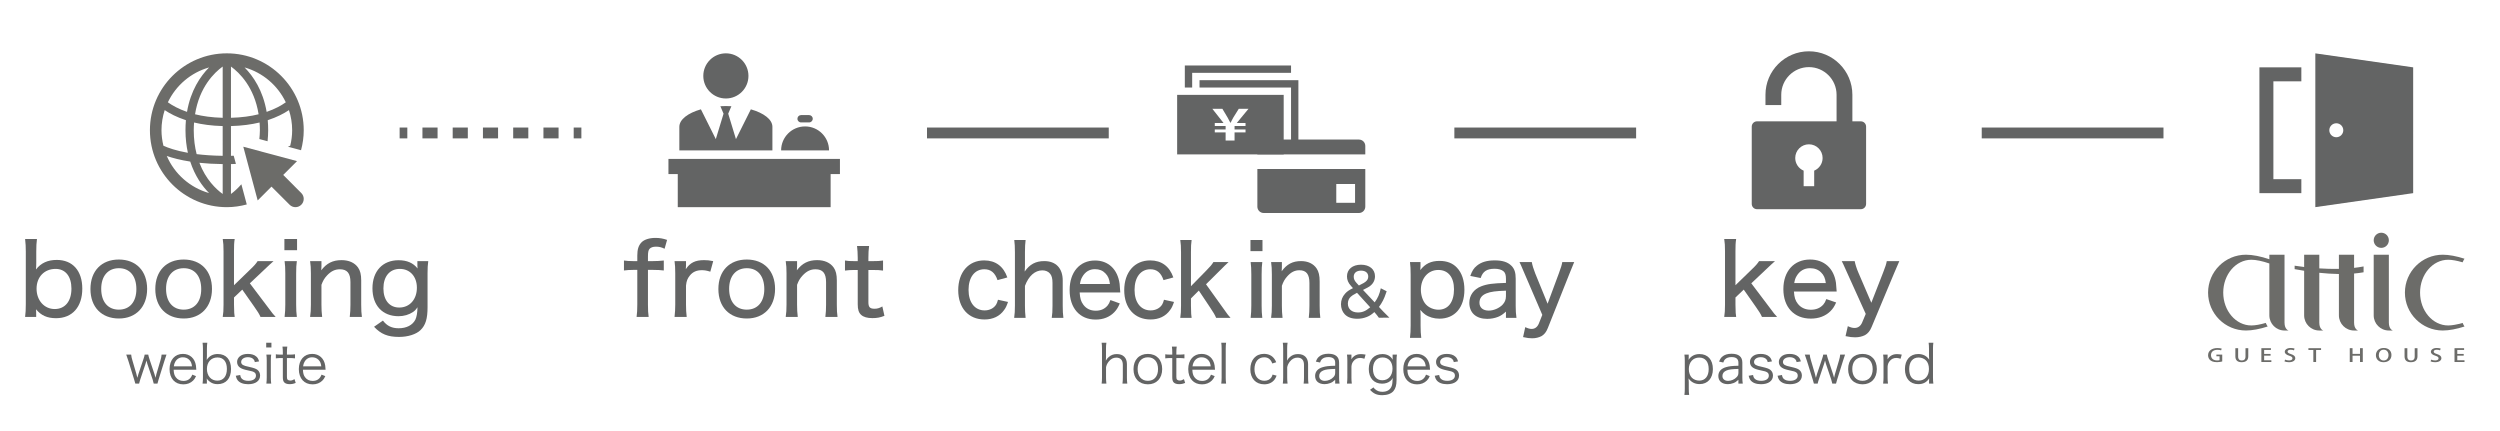 <?xml version="1.0" encoding="utf-8"?>
<!-- Generator: Adobe Illustrator 28.0.0, SVG Export Plug-In . SVG Version: 6.00 Build 0)  -->
<svg version="1.1" id="レイヤー_1" xmlns="http://www.w3.org/2000/svg" xmlns:xlink="http://www.w3.org/1999/xlink" x="0px"
	 y="0px" width="460.667px" height="79.5px" viewBox="0 0 460.667 79.5" enable-background="new 0 0 460.667 79.5"
	 xml:space="preserve">
<g>
	<g>
		<line fill="none" stroke="#636464" stroke-width="2" stroke-miterlimit="10" x1="107.129" y1="24.5" x2="105.712" y2="24.5"/>
		
			<line fill="none" stroke="#636464" stroke-width="2" stroke-miterlimit="10" stroke-dasharray="2.787,2.787" x1="102.925" y1="24.5" x2="76.449" y2="24.5"/>
		<line fill="none" stroke="#636464" stroke-width="2" stroke-miterlimit="10" x1="75.056" y1="24.5" x2="73.639" y2="24.5"/>
	</g>
</g>
<line fill="none" stroke="#636464" stroke-width="2" stroke-miterlimit="10" x1="301.482" y1="24.5" x2="267.991" y2="24.5"/>
<line fill="none" stroke="#636464" stroke-width="2" stroke-miterlimit="10" x1="398.658" y1="24.5" x2="365.168" y2="24.5"/>
<g>
	<path fill="#6C6C69" d="M451.114,59.971c-2.857,0-5.176-2.71-5.176-6.052c0-3.344,2.318-6.055,5.176-6.055
		c0.709,0,1.65,0.169,2.662,0.472c0.096-0.234,0.211-0.456,0.35-0.664c-1.451-0.472-2.875-0.738-3.998-0.738
		c-3.855,0-6.982,3.126-6.982,6.985c0,3.857,3.127,6.983,6.982,6.983c1.123,0,2.547-0.267,3.998-0.738
		c-0.139-0.207-0.254-0.43-0.35-0.664C452.765,59.803,451.823,59.971,451.114,59.971z"/>
	<path fill="#6C6C69" d="M421.704,60.902c0,0-0.742-0.199-0.742-1.457V46.934h-2.795v0.841c-1.557-0.537-3.104-0.841-4.307-0.841
		c-3.857,0-6.984,3.128-6.984,6.985s3.127,6.983,6.984,6.983c1.123,0,2.547-0.267,3.998-0.738c-0.139-0.207-0.256-0.43-0.352-0.664
		c-1.012,0.303-1.951,0.471-2.662,0.471c-2.857,0-5.176-2.71-5.176-6.052c0-3.343,2.318-6.055,5.176-6.055
		c0.863,0,2.064,0.248,3.322,0.686v9.56c0,1.543,1.252,2.793,2.795,2.793L421.704,60.902L421.704,60.902z"/>
	<path fill="#6C6C69" d="M433.78,46.934h-2.797v2.608c-1.225,0.025-2.447-0.01-3.613-0.086v-2.522h-2.793v2.263
		c-0.623-0.074-1.213-0.156-1.752-0.239v0.637c0.539,0.098,1.129,0.199,1.752,0.299v8.217c0,1.543,1.25,2.793,2.793,2.793h0.742
		c0,0-0.742-0.199-0.742-1.457v-9.181c1.166,0.123,2.389,0.209,3.613,0.227v7.618c0,1.543,1.252,2.793,2.797,2.793h0.74
		c0,0-0.74-0.199-0.74-1.457V50.4c0.594-0.051,1.18-0.124,1.75-0.227v-1.078c-0.57,0.11-1.156,0.197-1.75,0.265V46.934z"/>
	<circle fill="#6C6C69" cx="438.79" cy="44.278" r="1.396"/>
	<path fill="#6C6C69" d="M440.187,59.445V46.934h-2.793V58.11c0,1.543,1.25,2.793,2.793,2.793h0.74
		C440.927,60.902,440.187,60.703,440.187,59.445z"/>
	<path fill="#6C6C69" d="M408.407,65.644h0.584v0.719c-0.074,0.03-0.23,0.055-0.449,0.055c-0.664,0-1.129-0.34-1.129-0.981
		c0-0.646,0.5-0.978,1.193-0.978c0.311,0,0.512,0.044,0.67,0.097l0.115-0.317c-0.166-0.062-0.455-0.105-0.785-0.105
		c-1.012,0-1.73,0.493-1.73,1.318c0,0.408,0.186,1.284,1.646,1.284c0.402,0,0.771-0.076,0.963-0.131v-1.27h-1.078V65.644z"/>
	<path fill="#6C6C69" d="M413.769,65.701c0,0.505-0.266,0.726-0.689,0.726c-0.391,0-0.666-0.217-0.666-0.726v-1.542h-0.512v1.518
		c0,0.759,0.467,1.065,1.16,1.065c0.719,0,1.219-0.32,1.219-1.075v-1.508h-0.512L413.769,65.701L413.769,65.701z"/>
	<polygon fill="#6C6C69" points="417.206,65.536 418.39,65.536 418.39,65.218 417.206,65.218 417.206,64.481 418.458,64.481 
		418.458,64.159 416.694,64.159 416.694,66.706 418.536,66.706 418.536,66.384 417.206,66.384 	"/>
	<path fill="#6C6C69" d="M422.144,65.244c-0.43-0.14-0.619-0.247-0.619-0.464c0-0.162,0.168-0.339,0.57-0.339
		c0.277,0,0.488,0.067,0.6,0.113l0.123-0.319c-0.145-0.057-0.389-0.116-0.709-0.116c-0.672,0-1.102,0.302-1.102,0.706
		c0,0.346,0.342,0.576,0.844,0.729c0.404,0.127,0.576,0.26,0.576,0.477c0,0.229-0.227,0.387-0.629,0.387
		c-0.277,0-0.551-0.068-0.732-0.151l-0.115,0.323c0.164,0.084,0.5,0.153,0.816,0.153c0.76,0,1.178-0.32,1.178-0.747
		C422.944,65.647,422.685,65.425,422.144,65.244z"/>
	<polygon fill="#6C6C69" points="425.362,64.488 426.271,64.488 426.271,66.706 426.782,66.706 426.782,64.488 427.696,64.488 
		427.696,64.159 425.362,64.159 	"/>
	<polygon fill="#6C6C69" points="434.872,65.208 433.495,65.208 433.495,64.155 432.983,64.155 432.983,66.706 433.495,66.706 
		433.495,65.547 434.872,65.547 434.872,66.706 435.384,66.706 435.384,64.155 434.872,64.155 	"/>
	<path fill="#6C6C69" d="M439.255,64.119c-0.863,0-1.455,0.525-1.455,1.328c0,0.769,0.551,1.295,1.412,1.295
		c0.82,0,1.453-0.449,1.453-1.335C440.665,64.676,440.151,64.119,439.255,64.119z M439.229,66.427c-0.584,0-0.893-0.474-0.893-0.989
		c0-0.501,0.279-1.002,0.9-1.002c0.607,0,0.889,0.499,0.889,0.985C440.126,65.963,439.821,66.427,439.229,66.427z"/>
	<path fill="#6C6C69" d="M444.948,65.701c0,0.505-0.266,0.726-0.689,0.726c-0.389,0-0.666-0.217-0.666-0.726v-1.542h-0.514v1.518
		c0,0.759,0.471,1.065,1.162,1.065c0.721,0,1.219-0.32,1.219-1.075v-1.508h-0.512V65.701z"/>
	<path fill="#6C6C69" d="M449.065,65.244c-0.428-0.14-0.617-0.247-0.617-0.464c0-0.162,0.168-0.339,0.57-0.339
		c0.277,0,0.488,0.067,0.6,0.113l0.123-0.319c-0.145-0.057-0.389-0.116-0.709-0.116c-0.672,0-1.1,0.302-1.1,0.706
		c0,0.346,0.34,0.576,0.842,0.729c0.404,0.127,0.574,0.26,0.574,0.477c0,0.229-0.225,0.387-0.627,0.387
		c-0.277,0-0.551-0.068-0.73-0.151l-0.115,0.323c0.162,0.084,0.498,0.153,0.814,0.153c0.76,0,1.18-0.32,1.18-0.747
		C449.87,65.647,449.608,65.425,449.065,65.244z"/>
	<polygon fill="#6C6C69" points="452.796,65.536 453.979,65.536 453.979,65.218 452.796,65.218 452.796,64.481 454.052,64.481 
		454.052,64.159 452.284,64.159 452.284,66.706 454.126,66.706 454.126,66.384 452.796,66.384 	"/>
</g>
<g>
	<path fill="#6C6C69" d="M54.731,29.691l-9.899-2.655l2.651,9.901l2.545-2.546l3.336,3.336c0.594,0.596,1.56,0.596,2.156,0
		c0.597-0.597,0.596-1.562,0-2.156l-3.333-3.335L54.731,29.691z"/>
	<path fill="#6C6C69" d="M44.476,33.955c-0.694,0.791-1.378,1.398-1.917,1.787v-5.504c0.321-0.003,0.603-0.021,0.912-0.032
		l-0.406-1.512c-0.177,0.005-0.327,0.017-0.506,0.019v-1.911v-2.583V23.23c2.031-0.052,3.777-0.296,5.271-0.657
		c0.034,0.459,0.06,0.929,0.06,1.427c0,0.575-0.054,1.093-0.099,1.621l1.512,0.405c0.068-0.645,0.112-1.313,0.112-2.026
		c0-0.643-0.028-1.262-0.079-1.853c1.684-0.556,2.971-1.226,3.908-1.857c0.38,1.169,0.592,2.415,0.592,3.71
		c0,0.984-0.132,1.936-0.354,2.852c-0.124,0.056-0.284,0.12-0.43,0.178l2.418,0.649c0.315-1.175,0.499-2.405,0.499-3.679
		c0-7.814-6.356-14.172-14.171-14.172c-7.816,0-14.172,6.358-14.172,14.172c0,7.815,6.356,14.174,14.172,14.174
		c1.274,0,2.5-0.185,3.675-0.501L44.476,33.955z M52.662,18.851c-0.81,0.58-1.975,1.228-3.529,1.765
		c-0.675-3.955-2.463-6.568-4.066-8.19C48.424,13.375,51.185,15.747,52.662,18.851z M42.559,12.261
		c1.555,1.125,4.291,3.777,5.094,8.795c-1.418,0.357-3.111,0.596-5.094,0.649V12.261z M38.526,12.426
		c-1.604,1.622-3.391,4.237-4.067,8.191c-1.556-0.539-2.72-1.187-3.527-1.768C32.407,15.747,35.167,13.375,38.526,12.426z
		 M29.757,24c0-1.295,0.211-2.541,0.592-3.71c0.937,0.632,2.223,1.304,3.909,1.857c-0.052,0.59-0.079,1.209-0.079,1.853
		c0,1.542,0.171,2.912,0.442,4.158c-2.225-0.398-3.669-0.92-4.509-1.307C29.891,25.936,29.757,24.984,29.757,24z M30.731,28.739
		c1.049,0.368,2.468,0.748,4.322,1.035c0.861,2.649,2.217,4.534,3.473,5.801C35.019,34.585,32.154,32.048,30.731,28.739z
		 M41.034,35.741c-1.204-0.869-3.115-2.657-4.292-5.743c1.256,0.133,2.693,0.218,4.292,0.239V35.741z M41.034,28.712
		c-1.842-0.025-3.437-0.141-4.801-0.312c-0.327-1.282-0.531-2.737-0.531-4.399c0-0.495,0.026-0.965,0.06-1.427
		c1.491,0.361,3.241,0.604,5.272,0.657C41.034,23.231,41.034,28.712,41.034,28.712z M41.034,21.706
		c-1.982-0.053-3.677-0.292-5.095-0.649c0.802-5.018,3.541-7.67,5.095-8.795V21.706z"/>
</g>
<g>
	<g>
		<path fill="#636464" d="M319.915,44.041c-0.11,0.68-0.128,1.268-0.128,2.277v6.24l2.973-2.883
			c0.771-0.732,1.102-1.119,1.377-1.559h2.938c-0.238,0.238-0.238,0.238-0.734,0.66c-0.294,0.258-0.349,0.312-1.047,0.99
			l-2.588,2.441l3.121,4.131c1.102,1.486,1.211,1.615,1.633,2.057h-2.789c-0.239-0.533-0.496-0.973-1.193-1.945l-2.166-3.084
			l-1.523,1.449v1.34c0.036,1.635,0.036,1.635,0.128,2.24h-2.202c0.109-0.662,0.146-1.268,0.146-2.258v-9.82
			c0-1.029-0.037-1.598-0.146-2.277L319.915,44.041L319.915,44.041z"/>
		<path fill="#636464" d="M330.561,53.715c0.074,1.102,0.258,1.67,0.717,2.258c0.551,0.717,1.377,1.102,2.404,1.102
			c0.955,0,1.726-0.312,2.295-0.955c0.238-0.293,0.367-0.494,0.551-1.01l1.816,0.625c-0.348,0.771-0.605,1.156-1.064,1.615
			c-0.918,0.9-2.147,1.359-3.615,1.359c-3.084,0-5.049-2.111-5.049-5.434c0-3.305,1.945-5.453,4.92-5.453
			c2.588,0,4.387,1.615,4.772,4.295c0.036,0.24,0.036,0.24,0.128,1.598C338.436,53.715,330.561,53.715,330.561,53.715z
			 M336.436,52.154c-0.11-0.898-0.367-1.469-0.881-1.963c-0.515-0.516-1.176-0.771-2.038-0.771c-1.046,0-1.891,0.496-2.441,1.414
			c-0.257,0.422-0.349,0.715-0.459,1.32H336.436z"/>
		<path fill="#636464" d="M340.399,50.338c-0.808-1.818-0.826-1.836-1.028-2.221h2.387c0.092,0.531,0.349,1.34,0.661,2.074
			l2.404,5.598l2.185-5.598c0.404-1.047,0.568-1.523,0.66-2.074h2.313c-0.092,0.201-0.403,0.936-0.954,2.221l-4.148,9.912
			c-0.312,0.752-0.68,1.193-1.23,1.506c-0.514,0.256-1.139,0.402-1.817,0.402c-0.514,0-0.991-0.055-1.762-0.219l0.422-1.836
			c0.532,0.238,0.862,0.33,1.249,0.33c0.623,0,1.101-0.35,1.376-0.973l0.679-1.615L340.399,50.338z"/>
	</g>
</g>
<g>
	<g>
		<path fill="#636464" d="M310.381,72.771c0.051-0.387,0.07-0.704,0.07-1.111v-5.177c0-0.477-0.02-0.764-0.07-1.141h0.794v0.565
			c0,0.129-0.01,0.238-0.03,0.406c0.447-0.704,1.141-1.071,2.023-1.071c1.527,0,2.46,1.042,2.46,2.768
			c0,1.686-0.952,2.767-2.439,2.767c-0.873,0-1.577-0.366-2.044-1.051c0.03,0.277,0.04,0.427,0.04,0.694v1.229
			c0,0.467,0.021,0.754,0.069,1.121h-0.873V72.771z M314.854,68.01c0-1.349-0.635-2.123-1.745-2.123
			c-1.141,0-1.914,0.854-1.914,2.133c0,0.645,0.207,1.24,0.564,1.587c0.348,0.337,0.844,0.525,1.359,0.525
			C314.2,70.132,314.854,69.329,314.854,68.01z"/>
		<path fill="#636464" d="M320.331,69.983c-0.387,0.347-0.575,0.476-0.912,0.605c-0.337,0.129-0.694,0.198-1.032,0.198
			c-1.09,0-1.755-0.565-1.755-1.508c0-0.794,0.496-1.369,1.419-1.627c0.584-0.168,1.061-0.228,2.28-0.258v-0.575
			c0-0.674-0.427-1.021-1.249-1.021c-0.546,0-0.953,0.139-1.23,0.427c-0.129,0.139-0.208,0.277-0.307,0.575l-0.774-0.169
			c0.179-0.456,0.308-0.664,0.556-0.883c0.406-0.377,1.002-0.565,1.746-0.565c1.309,0,1.982,0.556,1.982,1.627v2.787
			c0,0.446,0.021,0.694,0.08,1.091h-0.804V69.983z M320.331,67.979c-1.181,0.03-1.745,0.1-2.192,0.288
			c-0.506,0.208-0.753,0.546-0.753,1.021c0,0.546,0.406,0.893,1.052,0.893c0.574,0,1.199-0.277,1.586-0.704
			c0.229-0.248,0.308-0.456,0.308-0.853v-0.645H320.331z"/>
		<path fill="#636464" d="M323.031,69.101c0.068,0.367,0.148,0.546,0.347,0.724c0.248,0.229,0.645,0.348,1.15,0.348
			c0.862,0,1.408-0.367,1.408-0.952c0-0.277-0.099-0.486-0.308-0.615c-0.238-0.148-0.436-0.208-1.17-0.356
			c-0.793-0.169-1.131-0.288-1.468-0.517c-0.347-0.237-0.536-0.604-0.536-1.041c0-0.357,0.148-0.694,0.427-0.962
			c0.347-0.337,0.883-0.516,1.548-0.516c0.674,0,1.199,0.158,1.557,0.476c0.258,0.219,0.396,0.446,0.525,0.903l-0.783,0.129
			c-0.06-0.269-0.109-0.388-0.248-0.526c-0.229-0.248-0.585-0.377-1.031-0.377c-0.725,0-1.24,0.367-1.24,0.893
			c0,0.229,0.119,0.427,0.338,0.546c0.228,0.129,0.485,0.208,1.101,0.337c0.962,0.219,1.279,0.338,1.577,0.565
			c0.307,0.248,0.476,0.625,0.476,1.031c0,0.992-0.843,1.607-2.202,1.607c-0.902,0-1.596-0.268-1.963-0.773
			c-0.149-0.209-0.219-0.377-0.318-0.784L323.031,69.101z"/>
		<path fill="#636464" d="M328.358,69.101c0.069,0.367,0.148,0.546,0.347,0.724c0.248,0.229,0.645,0.348,1.15,0.348
			c0.863,0,1.408-0.367,1.408-0.952c0-0.277-0.099-0.486-0.307-0.615c-0.238-0.148-0.437-0.208-1.17-0.356
			c-0.794-0.169-1.131-0.288-1.469-0.517c-0.347-0.237-0.535-0.604-0.535-1.041c0-0.357,0.148-0.694,0.426-0.962
			c0.348-0.337,0.883-0.516,1.548-0.516c0.675,0,1.2,0.158,1.558,0.476c0.258,0.219,0.396,0.446,0.525,0.903l-0.783,0.129
			c-0.061-0.269-0.109-0.388-0.248-0.526c-0.229-0.248-0.586-0.377-1.032-0.377c-0.724,0-1.239,0.367-1.239,0.893
			c0,0.229,0.119,0.427,0.337,0.546c0.228,0.129,0.485,0.208,1.101,0.337c0.963,0.219,1.279,0.338,1.577,0.565
			c0.308,0.248,0.476,0.625,0.476,1.031c0,0.992-0.842,1.607-2.201,1.607c-0.902,0-1.597-0.268-1.964-0.773
			c-0.149-0.209-0.218-0.377-0.317-0.784L328.358,69.101z"/>
		<path fill="#636464" d="M337.633,70.688c-0.039-0.208-0.108-0.466-0.197-0.744l-0.973-2.886c-0.02-0.05-0.069-0.258-0.168-0.625
			c-0.08,0.277-0.159,0.546-0.189,0.645l-0.961,2.866c-0.1,0.288-0.18,0.575-0.209,0.744h-0.694c-0.06-0.248-0.06-0.268-0.218-0.754
			l-1.062-3.422c-0.119-0.366-0.278-0.833-0.397-1.17h0.913c0.021,0.308,0.089,0.645,0.228,1.081l0.725,2.47
			c0.05,0.168,0.109,0.377,0.179,0.724c0.06-0.228,0.179-0.625,0.208-0.714l0.942-2.807c0.109-0.298,0.179-0.575,0.198-0.754h0.664
			c0.03,0.179,0.1,0.456,0.199,0.754l0.952,2.856c0.029,0.089,0.089,0.308,0.129,0.446c0.04,0.148,0.04,0.148,0.06,0.218
			c0.089-0.387,0.139-0.615,0.158-0.674l0.744-2.52c0.129-0.427,0.198-0.794,0.219-1.081h0.902c-0.08,0.208-0.209,0.604-0.387,1.17
			l-1.072,3.432c-0.129,0.397-0.168,0.546-0.207,0.744L337.633,70.688L337.633,70.688z"/>
		<path fill="#636464" d="M340.551,68.02c0-1.716,1.032-2.807,2.648-2.807c1.617,0,2.639,1.091,2.639,2.797
			c0,1.696-1.031,2.807-2.629,2.807C341.583,70.816,340.551,69.735,340.551,68.02z M341.314,68c0,1.349,0.725,2.172,1.885,2.172
			s1.875-0.823,1.875-2.162s-0.715-2.172-1.855-2.172C342.039,65.838,341.314,66.661,341.314,68z"/>
		<path fill="#636464" d="M350.213,66.105c-0.376-0.119-0.555-0.148-0.803-0.148c-0.506,0-0.922,0.208-1.22,0.604
			c-0.238,0.308-0.327,0.546-0.367,0.992v2.023c0,0.446,0.021,0.724,0.069,1.11H347c0.05-0.456,0.069-0.714,0.069-1.121v-3.104
			c0-0.495-0.02-0.764-0.069-1.12h0.823v0.565c0,0.079,0,0.228-0.01,0.297c0.188-0.307,0.337-0.466,0.546-0.604
			c0.377-0.248,0.714-0.348,1.189-0.348c0.298,0,0.467,0.021,0.883,0.09L350.213,66.105z"/>
		<path fill="#636464" d="M355.461,70.201c0-0.139,0.011-0.317,0.03-0.485c-0.466,0.724-1.11,1.071-2.013,1.071
			c-1.527,0-2.461-1.052-2.461-2.777c0-1.696,0.953-2.777,2.44-2.777c0.903,0,1.597,0.367,2.033,1.052l-0.01-0.149
			c-0.03-0.208-0.03-0.297-0.03-0.525V64.28c0-0.466-0.02-0.754-0.068-1.131h0.872c-0.05,0.397-0.069,0.685-0.069,1.121v5.276
			c0,0.496,0.02,0.754,0.069,1.141h-0.794v-0.486H355.461z M351.802,67.99c0,0.654,0.149,1.22,0.407,1.547
			c0.307,0.387,0.773,0.595,1.328,0.595c1.16,0,1.904-0.843,1.904-2.152c0-0.654-0.198-1.229-0.555-1.576
			c-0.348-0.338-0.824-0.526-1.35-0.526C352.457,65.877,351.802,66.671,351.802,67.99z"/>
	</g>
</g>
<g>
	<g>
		<path fill="#636464" d="M4.627,58.396c0.092-0.754,0.128-1.322,0.128-2.332v-9.729c0-0.863-0.037-1.486-0.128-2.295h2.184
			c-0.092,0.734-0.128,1.322-0.128,2.312v2.002c0,0.551-0.018,0.918-0.055,1.303c0.918-1.193,2.167-1.762,3.837-1.762
			c2.918,0,4.699,2,4.699,5.287c0,3.377-1.836,5.451-4.828,5.451c-1.633,0-2.753-0.496-3.708-1.652
			c0.019,0.055,0.019,0.109,0.019,0.146c0.019,0.129,0.019,0.129,0.019,0.514v0.754L4.627,58.396L4.627,58.396z M10.244,49.549
			c-2.074,0-3.506,1.486-3.506,3.652c0,2.148,1.414,3.744,3.341,3.744c1.909,0,3.084-1.432,3.084-3.762
			C13.163,50.926,12.061,49.549,10.244,49.549z"/>
		<path fill="#636464" d="M16.667,53.256c0-3.322,2.038-5.434,5.232-5.434s5.213,2.111,5.213,5.416s-2.056,5.451-5.195,5.451
			C18.705,58.689,16.667,56.578,16.667,53.256z M18.65,53.219c0,2.387,1.23,3.838,3.25,3.838c2,0,3.23-1.432,3.23-3.781
			c0-2.406-1.211-3.855-3.212-3.855C19.898,49.42,18.65,50.869,18.65,53.219z"/>
		<path fill="#636464" d="M28.617,53.256c0-3.322,2.038-5.434,5.232-5.434s5.213,2.111,5.213,5.416s-2.056,5.451-5.195,5.451
			C30.654,58.689,28.617,56.578,28.617,53.256z M30.599,53.219c0,2.387,1.23,3.838,3.25,3.838c2,0,3.23-1.432,3.23-3.781
			c0-2.406-1.211-3.855-3.212-3.855C31.848,49.42,30.599,50.869,30.599,53.219z"/>
		<path fill="#636464" d="M43.246,44.041c-0.11,0.68-0.128,1.268-0.128,2.277v6.24l2.974-2.883c0.771-0.732,1.102-1.119,1.377-1.559
			h2.937c-0.239,0.238-0.239,0.238-0.734,0.66c-0.294,0.258-0.349,0.312-1.046,0.99l-2.588,2.441l3.121,4.131
			c1.102,1.486,1.211,1.615,1.634,2.057H48c-0.239-0.533-0.496-0.973-1.193-1.945l-2.166-3.084l-1.523,1.449v1.34
			c0.037,1.635,0.037,1.635,0.128,2.24h-2.203c0.11-0.662,0.147-1.268,0.147-2.258v-9.82c0-1.029-0.037-1.598-0.147-2.277
			L43.246,44.041L43.246,44.041z"/>
		<path fill="#636464" d="M54.737,44.041v2.057h-2.332v-2.057H54.737z M54.7,48.117c-0.092,0.66-0.128,1.229-0.128,2.275v5.727
			c0,0.955,0.037,1.506,0.128,2.277h-2.258c0.092-0.846,0.129-1.396,0.129-2.258v-5.764c0-0.955-0.037-1.561-0.129-2.258
			L54.7,48.117L54.7,48.117z"/>
		<path fill="#636464" d="M57.141,58.396c0.11-0.771,0.147-1.285,0.147-2.258v-5.764c0-0.938-0.037-1.523-0.147-2.258h2.093v0.918
			c0,0.127-0.019,0.385-0.037,0.77c0.991-1.303,2.129-1.871,3.745-1.871c1.34,0,2.405,0.477,3.029,1.357
			c0.404,0.568,0.587,1.303,0.587,2.387v4.461c0,0.99,0.037,1.615,0.128,2.258h-2.239c0.091-0.789,0.128-1.359,0.128-2.258V51.97
			c0-1.615-0.606-2.35-1.946-2.35c-0.899,0-1.634,0.35-2.368,1.139c-0.496,0.533-0.752,0.973-1.028,1.725v3.654
			c0,0.844,0.037,1.504,0.128,2.258H57.141z"/>
		<path fill="#636464" d="M70.559,59.074c0.752,0.992,1.652,1.414,2.9,1.414c1.469,0,2.57-0.588,3.084-1.596
			c0.239-0.516,0.367-1.268,0.386-2.277c-0.294,0.441-0.496,0.643-0.808,0.863c-0.753,0.514-1.689,0.789-2.68,0.789
			c-2.956,0-4.81-1.982-4.81-5.141c0-3.156,1.873-5.176,4.81-5.176c1.542,0,2.698,0.496,3.506,1.523
			c-0.018-0.072-0.018-0.129-0.018-0.164c-0.019-0.148-0.019-0.203-0.019-0.387v-0.807h2.001c-0.092,0.734-0.128,1.266-0.128,2.201
			v6.297c0,2.129-0.367,3.305-1.285,4.203c-0.808,0.789-2.331,1.268-3.965,1.268c-2.074,0-3.341-0.514-4.607-1.873L70.559,59.074z
			 M73.569,56.67c1.927,0,3.249-1.504,3.249-3.652c0-2.057-1.267-3.469-3.139-3.469c-1.873,0-3.029,1.377-3.029,3.598
			C70.65,55.312,71.77,56.67,73.569,56.67z"/>
	</g>
</g>
<g>
	<g>
		<path fill="#636464" d="M28.326,70.688c-0.04-0.208-0.109-0.466-0.198-0.744l-0.972-2.886c-0.02-0.05-0.069-0.258-0.168-0.625
			c-0.08,0.277-0.159,0.546-0.188,0.645l-0.962,2.866c-0.099,0.288-0.179,0.575-0.208,0.744h-0.694
			c-0.06-0.248-0.06-0.268-0.218-0.754l-1.061-3.422c-0.119-0.366-0.278-0.833-0.397-1.17h0.913c0.02,0.308,0.089,0.645,0.228,1.081
			l0.724,2.47c0.05,0.168,0.109,0.377,0.179,0.724c0.06-0.228,0.178-0.625,0.208-0.714l0.942-2.807
			c0.109-0.298,0.179-0.575,0.198-0.754h0.665c0.03,0.179,0.099,0.456,0.198,0.754l0.952,2.856c0.03,0.089,0.089,0.308,0.129,0.446
			c0.04,0.148,0.04,0.148,0.059,0.218c0.089-0.387,0.139-0.615,0.159-0.674l0.744-2.52c0.129-0.427,0.198-0.794,0.218-1.081h0.902
			c-0.079,0.208-0.208,0.604-0.387,1.17l-1.071,3.432c-0.129,0.397-0.168,0.546-0.208,0.744L28.326,70.688L28.326,70.688z"/>
		<path fill="#636464" d="M31.998,68.129c0.03,0.664,0.129,1.031,0.397,1.389c0.317,0.437,0.803,0.674,1.398,0.674
			c0.803,0,1.359-0.396,1.636-1.16l0.694,0.277c-0.188,0.417-0.317,0.596-0.545,0.823c-0.466,0.457-1.071,0.694-1.795,0.694
			c-1.557,0-2.539-1.091-2.539-2.807c0-1.696,0.972-2.807,2.46-2.807c1.279,0,2.202,0.823,2.4,2.152
			c0.01,0.108,0.049,0.496,0.069,0.764L31.998,68.129L31.998,68.129z M35.38,67.504c-0.06-0.556-0.208-0.912-0.526-1.22
			c-0.308-0.298-0.694-0.446-1.17-0.446c-0.605,0-1.111,0.308-1.408,0.862c-0.139,0.248-0.188,0.427-0.248,0.804H35.38z"/>
		<path fill="#636464" d="M37.326,70.688c0.05-0.377,0.069-0.664,0.069-1.141v-5.276c0-0.417-0.02-0.734-0.069-1.121h0.873
			c-0.05,0.367-0.07,0.655-0.07,1.131v1.339c0,0.268-0.01,0.446-0.04,0.704c0.466-0.733,1.141-1.091,2.043-1.091
			c1.527,0,2.439,1.031,2.439,2.758c0,1.745-0.932,2.797-2.479,2.797c-0.625,0-1.081-0.159-1.537-0.536
			c-0.218-0.168-0.308-0.277-0.466-0.516c0.02,0.188,0.03,0.268,0.03,0.396v0.556H37.326z M40.073,65.867
			c-1.17,0-1.944,0.854-1.944,2.123c0,1.279,0.774,2.151,1.915,2.151c1.111,0,1.765-0.803,1.765-2.162
			C41.809,66.641,41.174,65.867,40.073,65.867z"/>
		<path fill="#636464" d="M44.261,69.101c0.069,0.367,0.148,0.546,0.347,0.724c0.248,0.229,0.645,0.348,1.15,0.348
			c0.863,0,1.408-0.367,1.408-0.952c0-0.277-0.099-0.486-0.307-0.615c-0.238-0.148-0.437-0.208-1.17-0.356
			c-0.793-0.169-1.131-0.288-1.468-0.517c-0.347-0.237-0.535-0.604-0.535-1.041c0-0.357,0.148-0.694,0.426-0.962
			c0.347-0.337,0.883-0.516,1.547-0.516c0.674,0,1.2,0.158,1.557,0.476c0.258,0.219,0.396,0.446,0.525,0.903l-0.783,0.129
			c-0.06-0.269-0.109-0.388-0.248-0.526c-0.228-0.248-0.585-0.377-1.032-0.377c-0.724,0-1.24,0.367-1.24,0.893
			c0,0.229,0.119,0.427,0.337,0.546c0.228,0.129,0.486,0.208,1.101,0.337c0.962,0.219,1.279,0.338,1.577,0.565
			c0.308,0.248,0.476,0.625,0.476,1.031c0,0.992-0.843,1.607-2.202,1.607c-0.902,0-1.597-0.268-1.964-0.773
			c-0.149-0.209-0.218-0.377-0.317-0.784L44.261,69.101z"/>
		<path fill="#636464" d="M50.015,63.149v0.883h-0.962v-0.883H50.015z M49.975,65.342c-0.05,0.347-0.069,0.625-0.069,1.12v3.104
			c0,0.457,0.02,0.734,0.069,1.121h-0.893c0.049-0.427,0.069-0.704,0.069-1.121v-3.104c0-0.476-0.02-0.773-0.069-1.12H49.975z"/>
		<path fill="#636464" d="M52.941,63.864c-0.05,0.317-0.069,0.674-0.069,1.101v0.377h0.476c0.456,0,0.665-0.01,1.012-0.06v0.754
			c-0.317-0.05-0.565-0.06-1.012-0.06h-0.476v3.451c0,0.288,0.04,0.437,0.129,0.526c0.109,0.108,0.278,0.168,0.486,0.168
			c0.258,0,0.457-0.06,0.784-0.258l0.218,0.694c-0.407,0.169-0.714,0.229-1.121,0.229c-0.436,0-0.773-0.109-0.972-0.308
			s-0.278-0.486-0.278-0.952v-3.551h-0.396c-0.337,0-0.565,0.02-0.893,0.06v-0.754c0.278,0.05,0.476,0.06,0.893,0.06h0.396v-0.377
			c0-0.396-0.02-0.773-0.069-1.101h0.892V63.864z"/>
		<path fill="#636464" d="M55.819,68.129c0.03,0.664,0.129,1.031,0.397,1.389c0.317,0.437,0.803,0.674,1.398,0.674
			c0.803,0,1.358-0.396,1.636-1.16l0.694,0.277c-0.188,0.417-0.317,0.596-0.545,0.823c-0.466,0.457-1.071,0.694-1.795,0.694
			c-1.557,0-2.539-1.091-2.539-2.807c0-1.696,0.972-2.807,2.46-2.807c1.279,0,2.202,0.823,2.4,2.152
			c0.01,0.108,0.05,0.496,0.07,0.764L55.819,68.129L55.819,68.129z M59.201,67.504c-0.06-0.556-0.208-0.912-0.526-1.22
			c-0.308-0.298-0.694-0.446-1.17-0.446c-0.605,0-1.111,0.308-1.408,0.862c-0.139,0.248-0.188,0.427-0.248,0.804H59.201z"/>
	</g>
</g>
<path fill="#636464" d="M342.886,22.358h-1.555v-4.895c0-4.418-3.592-8.01-8.007-8.01c-4.419,0-8.007,3.592-8.007,8.01v1.895h2.908
	v-1.895c0-2.811,2.287-5.097,5.099-5.097c2.808,0,5.095,2.286,5.095,5.097v4.895h-14.662c-0.533,0-0.969,0.434-0.969,0.973v14.243
	c0,0.539,0.436,0.974,0.969,0.974h19.129c0.539,0,0.974-0.435,0.974-0.974V23.331C343.859,22.792,343.425,22.358,342.886,22.358z
	 M334.294,31.446v2.866h-1.943v-2.866c-0.908-0.381-1.55-1.283-1.55-2.333c0-1.389,1.128-2.523,2.523-2.523
	c1.395,0,2.522,1.134,2.522,2.523C335.847,30.164,335.206,31.065,334.294,31.446z"/>
<g>
	<polygon fill="#636464" points="424.062,33.016 418.91,33.016 418.91,14.986 424.062,14.986 424.062,12.41 416.335,12.41 
		416.335,35.591 424.062,35.591 	"/>
	<path fill="#636464" d="M426.638,9.834v28.333l18.029-2.576V12.41L426.638,9.834z M430.501,25.289
		c-0.708,0-1.287-0.578-1.287-1.288s0.579-1.288,1.287-1.288c0.716,0,1.288,0.578,1.288,1.288S431.217,25.289,430.501,25.289z"/>
</g>
<line fill="none" stroke="#636464" stroke-width="2" stroke-miterlimit="10" x1="204.306" y1="24.5" x2="170.815" y2="24.5"/>
<g>
	<g>
		<path fill="#636464" d="M202.993,70.688c0.05-0.357,0.069-0.625,0.069-1.121v-5.296c0-0.496-0.02-0.754-0.069-1.121h0.883
			c-0.06,0.367-0.08,0.625-0.08,1.131v1.677c0,0.158,0,0.237-0.029,0.495c0.198-0.327,0.307-0.476,0.545-0.674
			c0.426-0.367,0.883-0.536,1.488-0.536c1.16,0,1.854,0.685,1.854,1.845v2.49c0,0.456,0.02,0.743,0.069,1.11h-0.893
			c0.05-0.327,0.069-0.625,0.069-1.121v-2.34c0-0.863-0.426-1.329-1.2-1.329c-0.555,0-1.011,0.237-1.398,0.724
			c-0.277,0.357-0.406,0.625-0.496,1.041v1.904c0,0.437,0.02,0.734,0.069,1.121H202.993z"/>
		<path fill="#636464" d="M208.866,68.02c0-1.716,1.032-2.807,2.648-2.807s2.638,1.091,2.638,2.797c0,1.696-1.032,2.807-2.628,2.807
			C209.897,70.816,208.866,69.735,208.866,68.02z M209.629,68c0,1.349,0.724,2.172,1.885,2.172c1.16,0,1.875-0.823,1.875-2.162
			s-0.714-2.172-1.855-2.172C210.354,65.838,209.629,66.661,209.629,68z"/>
		<path fill="#636464" d="M216.832,63.864c-0.05,0.317-0.069,0.674-0.069,1.101v0.377h0.476c0.456,0,0.665-0.01,1.012-0.06v0.754
			c-0.317-0.05-0.565-0.06-1.012-0.06h-0.476v3.451c0,0.288,0.04,0.437,0.129,0.526c0.109,0.108,0.278,0.168,0.486,0.168
			c0.258,0,0.457-0.06,0.784-0.258l0.218,0.694c-0.407,0.169-0.714,0.229-1.121,0.229c-0.436,0-0.773-0.109-0.972-0.308
			s-0.278-0.486-0.278-0.952v-3.551h-0.396c-0.337,0-0.565,0.02-0.893,0.06v-0.754c0.278,0.05,0.476,0.06,0.893,0.06h0.396v-0.377
			c0-0.396-0.02-0.773-0.069-1.101h0.892V63.864z"/>
		<path fill="#636464" d="M219.709,68.129c0.03,0.664,0.129,1.031,0.397,1.389c0.317,0.437,0.803,0.674,1.398,0.674
			c0.803,0,1.358-0.396,1.636-1.16l0.694,0.277c-0.188,0.417-0.317,0.596-0.545,0.823c-0.466,0.457-1.071,0.694-1.795,0.694
			c-1.557,0-2.539-1.091-2.539-2.807c0-1.696,0.972-2.807,2.46-2.807c1.279,0,2.202,0.823,2.4,2.152
			c0.01,0.108,0.05,0.496,0.07,0.764L219.709,68.129L219.709,68.129z M223.092,67.504c-0.06-0.556-0.208-0.912-0.526-1.22
			c-0.308-0.298-0.694-0.446-1.17-0.446c-0.605,0-1.111,0.308-1.408,0.862c-0.139,0.248-0.188,0.427-0.248,0.804H223.092z"/>
		<path fill="#636464" d="M225.93,63.149c-0.049,0.357-0.069,0.625-0.069,1.121v5.307c0,0.446,0.02,0.714,0.069,1.11h-0.893
			c0.05-0.357,0.069-0.664,0.069-1.11v-5.316c0-0.486-0.02-0.754-0.069-1.111L225.93,63.149L225.93,63.149z"/>
		<path fill="#636464" d="M234.441,66.979c-0.288-0.774-0.764-1.141-1.498-1.141c-1.091,0-1.786,0.853-1.786,2.182
			c0,1.31,0.714,2.143,1.825,2.143c0.565,0,1.031-0.229,1.29-0.635c0.099-0.149,0.148-0.268,0.218-0.506l0.744,0.198
			c-0.139,0.357-0.238,0.546-0.407,0.764c-0.437,0.546-1.071,0.833-1.875,0.833c-1.557,0-2.559-1.081-2.559-2.777
			c0-1.716,0.992-2.836,2.509-2.836c0.823,0,1.488,0.317,1.915,0.912c0.139,0.188,0.228,0.347,0.347,0.635L234.441,66.979z"/>
		<path fill="#636464" d="M236.377,70.688c0.05-0.357,0.069-0.625,0.069-1.121v-5.296c0-0.496-0.02-0.754-0.069-1.121h0.883
			c-0.06,0.367-0.079,0.625-0.079,1.131v1.677c0,0.158,0,0.237-0.03,0.495c0.198-0.327,0.307-0.476,0.545-0.674
			c0.426-0.367,0.883-0.536,1.488-0.536c1.16,0,1.854,0.685,1.854,1.845v2.49c0,0.456,0.02,0.743,0.069,1.11h-0.893
			c0.05-0.327,0.069-0.625,0.069-1.121v-2.34c0-0.863-0.426-1.329-1.2-1.329c-0.556,0-1.012,0.237-1.399,0.724
			c-0.277,0.357-0.406,0.625-0.496,1.041v1.904c0,0.437,0.02,0.734,0.069,1.121H236.377z"/>
		<path fill="#636464" d="M246.029,69.983c-0.387,0.347-0.575,0.476-0.912,0.605c-0.337,0.129-0.694,0.198-1.032,0.198
			c-1.091,0-1.755-0.565-1.755-1.508c0-0.794,0.496-1.369,1.418-1.627c0.585-0.168,1.061-0.228,2.281-0.258v-0.575
			c0-0.674-0.426-1.021-1.25-1.021c-0.545,0-0.952,0.139-1.23,0.427c-0.129,0.139-0.208,0.277-0.307,0.575l-0.774-0.169
			c0.179-0.456,0.308-0.664,0.556-0.883c0.407-0.377,1.001-0.565,1.746-0.565c1.309,0,1.983,0.556,1.983,1.627v2.787
			c0,0.446,0.02,0.694,0.08,1.091h-0.804V69.983z M246.029,67.979c-1.18,0.03-1.746,0.1-2.192,0.288
			c-0.506,0.208-0.753,0.546-0.753,1.021c0,0.546,0.406,0.893,1.051,0.893c0.575,0,1.2-0.277,1.587-0.704
			c0.228-0.248,0.307-0.456,0.307-0.853V67.979z"/>
		<path fill="#636464" d="M251.416,66.105c-0.376-0.119-0.555-0.148-0.803-0.148c-0.506,0-0.922,0.208-1.22,0.604
			c-0.238,0.308-0.328,0.546-0.367,0.992v2.023c0,0.446,0.02,0.724,0.069,1.11h-0.893c0.05-0.456,0.069-0.714,0.069-1.121v-3.104
			c0-0.495-0.02-0.764-0.069-1.12h0.823v0.565c0,0.079,0,0.228-0.01,0.297c0.188-0.307,0.337-0.466,0.545-0.604
			c0.377-0.248,0.714-0.348,1.19-0.348c0.297,0,0.466,0.021,0.882,0.09L251.416,66.105z"/>
		<path fill="#636464" d="M253.084,71.382c0.139,0.188,0.198,0.258,0.317,0.347c0.376,0.328,0.793,0.467,1.329,0.467
			c0.863,0,1.468-0.377,1.726-1.091c0.099-0.288,0.139-0.646,0.178-1.469c-0.148,0.269-0.258,0.397-0.426,0.546
			c-0.377,0.337-0.932,0.516-1.537,0.516c-1.498,0-2.45-1.041-2.45-2.697c0-1.687,0.972-2.758,2.509-2.758
			c0.863,0,1.498,0.348,1.904,1.042c-0.01-0.169-0.02-0.248-0.02-0.377v-0.565h0.793c-0.05,0.387-0.069,0.645-0.069,1.11v3.551
			c0,0.973-0.179,1.597-0.575,2.063c-0.417,0.485-1.161,0.754-2.063,0.754c-0.981,0-1.597-0.278-2.251-0.992L253.084,71.382z
			 M254.71,70.072c1.13,0,1.884-0.862,1.884-2.152c0-1.249-0.714-2.053-1.825-2.053c-1.101,0-1.775,0.813-1.775,2.133
			C252.995,69.289,253.649,70.072,254.71,70.072z"/>
		<path fill="#636464" d="M259.334,68.129c0.03,0.664,0.129,1.031,0.397,1.389c0.317,0.437,0.803,0.674,1.398,0.674
			c0.803,0,1.359-0.396,1.636-1.16l0.694,0.277c-0.188,0.417-0.317,0.596-0.545,0.823c-0.466,0.457-1.071,0.694-1.795,0.694
			c-1.557,0-2.539-1.091-2.539-2.807c0-1.696,0.972-2.807,2.46-2.807c1.279,0,2.202,0.823,2.4,2.152
			c0.01,0.108,0.049,0.496,0.069,0.764L259.334,68.129L259.334,68.129z M262.716,67.504c-0.06-0.556-0.208-0.912-0.526-1.22
			c-0.308-0.298-0.694-0.446-1.17-0.446c-0.605,0-1.111,0.308-1.408,0.862c-0.139,0.248-0.188,0.427-0.248,0.804H262.716z"/>
		<path fill="#636464" d="M265.188,69.101c0.069,0.367,0.148,0.546,0.347,0.724c0.248,0.229,0.645,0.348,1.15,0.348
			c0.863,0,1.408-0.367,1.408-0.952c0-0.277-0.099-0.486-0.307-0.615c-0.238-0.148-0.437-0.208-1.17-0.356
			c-0.793-0.169-1.131-0.288-1.468-0.517c-0.347-0.237-0.535-0.604-0.535-1.041c0-0.357,0.148-0.694,0.426-0.962
			c0.347-0.337,0.883-0.516,1.547-0.516c0.674,0,1.2,0.158,1.557,0.476c0.258,0.219,0.396,0.446,0.525,0.903l-0.783,0.129
			c-0.06-0.269-0.109-0.388-0.248-0.526c-0.228-0.248-0.585-0.377-1.032-0.377c-0.724,0-1.24,0.367-1.24,0.893
			c0,0.229,0.119,0.427,0.337,0.546c0.228,0.129,0.486,0.208,1.101,0.337c0.962,0.219,1.279,0.338,1.577,0.565
			c0.308,0.248,0.476,0.625,0.476,1.031c0,0.992-0.843,1.607-2.202,1.607c-0.902,0-1.597-0.268-1.964-0.773
			c-0.149-0.209-0.218-0.377-0.317-0.784L265.188,69.101z"/>
	</g>
</g>
<g>
	<g>
		<path fill="#636464" d="M116.681,49.732c-0.643,0-1.138,0.035-1.707,0.109v-1.836c0.496,0.074,1.028,0.111,1.707,0.111h0.752
			v-1.029c0-1.119,0.22-1.836,0.752-2.404c0.496-0.531,1.45-0.844,2.588-0.844c0.771,0,1.395,0.109,2.148,0.367l-0.459,1.633
			c-0.551-0.275-0.991-0.385-1.597-0.385c-0.551,0-0.955,0.146-1.193,0.422c-0.202,0.258-0.275,0.625-0.275,1.377v0.863h0.899
			c0.734,0,1.303-0.037,2.019-0.111v1.836c-0.643-0.074-1.12-0.109-2.019-0.109h-0.899v6.406c0,0.973,0.037,1.615,0.128,2.258
			h-2.221c0.092-0.643,0.128-1.377,0.128-2.277v-6.387H116.681z"/>
		<path fill="#636464" d="M130.888,50.062c-0.661-0.203-1.028-0.275-1.56-0.275c-0.955,0-1.67,0.312-2.203,0.973
			c-0.441,0.551-0.625,0.992-0.716,1.854v3.525c0,0.918,0.037,1.449,0.129,2.258h-2.24c0.092-0.9,0.128-1.396,0.128-2.258v-5.764
			c0-1.029-0.037-1.543-0.128-2.258h2.111v0.826c0,0.146-0.018,0.514-0.037,0.66c0.771-1.193,1.744-1.67,3.359-1.67
			c0.569,0,0.973,0.035,1.689,0.184L130.888,50.062z"/>
		<path fill="#636464" d="M132.374,53.256c0-3.322,2.038-5.434,5.232-5.434s5.213,2.111,5.213,5.416s-2.056,5.451-5.195,5.451
			C134.412,58.689,132.374,56.578,132.374,53.256z M134.356,53.219c0,2.387,1.23,3.838,3.25,3.838c2,0,3.23-1.432,3.23-3.781
			c0-2.406-1.211-3.855-3.212-3.855C135.605,49.42,134.356,50.869,134.356,53.219z"/>
		<path fill="#636464" d="M144.782,58.396c0.11-0.771,0.147-1.285,0.147-2.258v-5.764c0-0.938-0.037-1.523-0.147-2.258h2.093v0.918
			c0,0.127-0.019,0.385-0.037,0.77c0.991-1.303,2.129-1.871,3.745-1.871c1.34,0,2.405,0.477,3.029,1.357
			c0.404,0.568,0.587,1.303,0.587,2.387v4.461c0,0.99,0.037,1.615,0.128,2.258h-2.24c0.092-0.789,0.129-1.359,0.129-2.258V51.97
			c0-1.615-0.606-2.35-1.946-2.35c-0.899,0-1.634,0.35-2.368,1.139c-0.496,0.533-0.752,0.973-1.028,1.725v3.654
			c0,0.844,0.037,1.504,0.128,2.258H144.782z"/>
		<path fill="#636464" d="M160.146,45.326c-0.092,0.625-0.129,1.359-0.129,2.166v0.625h0.826c0.863,0,1.249-0.02,1.873-0.111v1.854
			c-0.587-0.092-1.01-0.109-1.836-0.109h-0.863v5.93c0,0.918,0.275,1.211,1.138,1.211c0.496,0,0.881-0.109,1.432-0.422l0.385,1.725
			c-0.771,0.312-1.376,0.424-2.221,0.424c-0.936,0-1.634-0.203-2.056-0.588c-0.459-0.404-0.643-0.992-0.643-1.965V49.75h-0.716
			c-0.643,0-1.046,0.037-1.634,0.109v-1.854c0.514,0.092,0.899,0.111,1.652,0.111h0.698v-0.625c0-0.752-0.055-1.523-0.128-2.166
			L160.146,45.326L160.146,45.326z"/>
	</g>
</g>
<g>
	<polygon fill="#636464" points="154.773,29.282 123.172,29.282 123.172,32.076 124.889,32.076 124.889,38.174 153.056,38.174 
		153.056,32.076 154.773,32.076 	"/>
	<circle fill="#636464" cx="133.755" cy="13.988" r="4.16"/>
	<path fill="#636464" d="M142.33,23.372c0-1.359-1.587-2.548-3.973-3.227l-2.746,5.491l-1.426-4.688l0.585-1.376
		c-0.333-0.017-0.67-0.03-1.015-0.03s-0.68,0.013-1.014,0.03l0.585,1.376l-1.427,4.688l-2.746-5.492
		c-2.387,0.681-3.974,1.87-3.974,3.229v4.339h17.15v-4.34H142.33z"/>
	<path fill="#636464" d="M148.35,23.296c-2.439,0-4.415,1.976-4.415,4.415h8.83C152.765,25.272,150.789,23.296,148.35,23.296z"/>
	<path fill="#636464" d="M147.614,22.559h1.473c0.372,0,0.675-0.301,0.675-0.677c0-0.374-0.303-0.675-0.675-0.675h-1.473
		c-0.375,0-0.675,0.301-0.675,0.675C146.938,22.258,147.238,22.559,147.614,22.559z"/>
</g>
<g>
	<polygon fill="#636464" points="221.032,14.775 239.25,14.775 239.25,25.852 237.896,25.852 237.896,16.129 221.032,16.129 	"/>
	<polygon fill="#636464" points="237.896,12.067 218.324,12.067 218.324,16.129 219.678,16.129 219.678,13.421 237.896,13.421 	"/>
	<path fill="#636464" d="M216.908,17.483v10.97h19.634v-10.97C236.542,17.483,216.908,17.483,216.908,17.483z M229.51,22.667v0.549
		h-2.021v0.634h2.021v0.542h-2.021v1.5h-1.648v-1.5h-1.997V23.85h1.997v-0.634h-1.997v-0.549h1.614l-2.068-2.623h1.853l0.968,1.624
		c0.202,0.349,0.37,0.688,0.514,0.967h0.023c0.144-0.261,0.311-0.634,0.514-0.981l1.004-1.609h1.793l-2.164,2.623h1.615V22.667z"/>
</g>
<g>
	<path fill="#636464" d="M251.578,28.454v-1.566c0-0.646-0.524-1.171-1.171-1.171h-17.546c-0.646,0-1.171,0.525-1.171,1.171v1.566
		H251.578z"/>
	<path fill="#636464" d="M231.69,31.14v6.939c0,0.646,0.524,1.171,1.171,1.171h17.546c0.646,0,1.171-0.524,1.171-1.171V31.14H231.69
		z M249.692,37.365h-3.461v-3.461h3.461V37.365z"/>
</g>
<g>
	<g>
		<g>
			<path fill="#626464" d="M183.808,51.617c-0.454-1.358-1.238-2.001-2.424-2.001c-1.779,0-2.913,1.469-2.913,3.8
				c0,2.312,1.151,3.781,2.965,3.781c0.907,0,1.692-0.403,2.11-1.064c0.14-0.238,0.227-0.44,0.349-0.899l1.849,0.403
				c-0.262,0.753-0.419,1.102-0.733,1.506c-0.802,1.138-2.058,1.726-3.593,1.726c-2.947,0-4.849-2.111-4.849-5.397
				c0-3.304,1.901-5.488,4.779-5.488c2.093,0,3.558,1.083,4.273,3.139L183.808,51.617z"/>
			<path fill="#626464" d="M186.876,58.574c0.105-0.753,0.14-1.285,0.14-2.258v-9.82c0-1.028-0.035-1.561-0.122-2.276h2.093
				c-0.087,0.697-0.122,1.248-0.122,2.276v2.661c0,0.275,0,0.275-0.052,0.881c0.924-1.34,2.041-1.927,3.61-1.927
				c2.145,0,3.401,1.321,3.401,3.579v4.626c0,0.937,0.035,1.597,0.122,2.258h-2.145c0.104-0.643,0.14-1.304,0.14-2.258V52.13
				c0-0.789-0.14-1.358-0.454-1.707c-0.314-0.386-0.82-0.605-1.413-0.605c-1.36,0-2.529,1.027-3.209,2.863v3.635
				c0,0.845,0.035,1.505,0.122,2.258H186.876z"/>
			<path fill="#626464" d="M198.945,53.893c0.07,1.102,0.244,1.67,0.68,2.258c0.523,0.716,1.308,1.102,2.285,1.102
				c0.907,0,1.639-0.312,2.18-0.955c0.227-0.294,0.349-0.495,0.523-1.01l1.727,0.624c-0.331,0.771-0.575,1.157-1.011,1.616
				c-0.872,0.899-2.041,1.358-3.436,1.358c-2.93,0-4.796-2.111-4.796-5.434c0-3.305,1.849-5.452,4.674-5.452
				c2.459,0,4.168,1.615,4.535,4.295c0.035,0.239,0.035,0.239,0.122,1.598H198.945z M204.526,52.333
				c-0.105-0.899-0.349-1.469-0.837-1.964c-0.488-0.515-1.116-0.771-1.936-0.771c-0.994,0-1.796,0.496-2.319,1.414
				c-0.244,0.422-0.332,0.716-0.436,1.321H204.526z"/>
			<path fill="#626464" d="M214.397,51.617c-0.454-1.358-1.238-2.001-2.424-2.001c-1.779,0-2.913,1.469-2.913,3.8
				c0,2.312,1.151,3.781,2.965,3.781c0.907,0,1.692-0.403,2.11-1.064c0.14-0.238,0.227-0.44,0.349-0.899l1.849,0.403
				c-0.262,0.753-0.419,1.102-0.733,1.506c-0.802,1.138-2.058,1.726-3.593,1.726c-2.947,0-4.849-2.111-4.849-5.397
				c0-3.304,1.901-5.488,4.779-5.488c2.093,0,3.558,1.083,4.273,3.139L214.397,51.617z"/>
			<path fill="#626464" d="M219.576,44.219c-0.104,0.679-0.122,1.267-0.122,2.276v6.241l2.826-2.883
				c0.732-0.733,1.046-1.119,1.308-1.56h2.791c-0.227,0.238-0.227,0.238-0.698,0.66c-0.279,0.258-0.332,0.312-0.994,0.991
				l-2.459,2.441l2.965,4.131c1.046,1.486,1.151,1.615,1.552,2.056h-2.651c-0.227-0.532-0.471-0.973-1.134-1.945l-2.058-3.084
				l-1.448,1.45v1.34c0.035,1.634,0.035,1.634,0.122,2.239h-2.093c0.104-0.661,0.14-1.267,0.14-2.258v-9.82
				c0-1.028-0.035-1.598-0.14-2.276H219.576z"/>
			<path fill="#626464" d="M232.634,44.219v2.056h-2.215v-2.056H232.634z M232.599,48.294c-0.087,0.66-0.122,1.229-0.122,2.276
				v5.727c0,0.955,0.035,1.506,0.122,2.276h-2.145c0.087-0.845,0.122-1.396,0.122-2.258v-5.764c0-0.955-0.035-1.561-0.122-2.258
				H232.599z"/>
			<path fill="#626464" d="M234.221,58.574c0.104-0.771,0.14-1.285,0.14-2.258v-5.764c0-0.937-0.035-1.523-0.14-2.258h1.988v0.918
				c0,0.128-0.018,0.385-0.035,0.771c0.942-1.304,2.023-1.872,3.559-1.872c1.272,0,2.284,0.477,2.877,1.358
				c0.384,0.568,0.559,1.303,0.559,2.386v4.461c0,0.991,0.035,1.615,0.122,2.258h-2.128c0.087-0.789,0.122-1.358,0.122-2.258v-4.167
				c0-1.615-0.575-2.35-1.849-2.35c-0.854,0-1.553,0.349-2.25,1.138c-0.471,0.533-0.715,0.974-0.977,1.726v3.653
				c0,0.845,0.035,1.505,0.122,2.258H234.221z"/>
			<path fill="#626464" d="M254.075,58.543c-0.338-0.466-0.407-0.551-0.663-0.845l-0.163-0.195
				c-0.558,0.489-0.849,0.685-1.395,0.905c-0.57,0.22-1.128,0.33-1.744,0.33c-1.035,0-1.803-0.281-2.326-0.832
				c-0.441-0.465-0.686-1.126-0.686-1.848c0-0.734,0.256-1.396,0.756-1.946c0.36-0.403,0.686-0.636,1.453-1.016l-0.349-0.392
				c-0.535-0.587-0.756-1.126-0.756-1.774c0-1.31,1.023-2.153,2.581-2.153c1.559,0,2.581,0.844,2.581,2.129
				c0,0.71-0.313,1.334-0.883,1.774c-0.245,0.196-0.478,0.318-1.326,0.747l2.151,2.288c0.604-0.845,0.872-1.456,1.128-2.595
				l1.081,0.551c-0.349,1.016-0.441,1.248-0.675,1.701c-0.267,0.502-0.418,0.746-0.744,1.188l0.779,0.832
				c0.431,0.452,0.849,0.868,1.151,1.15H254.075z M250.052,53.954c-0.709,0.367-0.907,0.502-1.163,0.734
				c-0.325,0.294-0.522,0.759-0.522,1.249c0,1.003,0.721,1.64,1.86,1.64c0.825,0,1.43-0.257,2.256-0.955L250.052,53.954z
				 M250.4,52.608c0.128-0.073,0.232-0.122,0.303-0.159c0.558-0.27,0.732-0.379,0.941-0.551c0.338-0.281,0.477-0.551,0.477-0.942
				c0-0.673-0.511-1.089-1.325-1.089c-0.837,0-1.349,0.429-1.349,1.126c0,0.416,0.163,0.759,0.512,1.138L250.4,52.608z"/>
			<path fill="#626464" d="M259.813,62.263c0.088-0.771,0.122-1.413,0.122-2.276v-9.38c0-0.991-0.034-1.578-0.122-2.312h1.937v0.808
				c0,0.238,0,0.294-0.035,0.66c0.907-1.175,1.971-1.688,3.558-1.688c1.343,0,2.425,0.422,3.192,1.248
				c0.906,0.955,1.377,2.368,1.377,4.075c0,3.268-1.778,5.323-4.604,5.323c-0.994,0-1.919-0.275-2.634-0.771
				c-0.314-0.221-0.523-0.422-0.89-0.845c0.053,0.515,0.053,0.734,0.053,1.285v1.579c0,0.973,0.034,1.56,0.122,2.294H259.813z
				 M267.924,53.305c0-2.239-1.081-3.561-2.896-3.561c-1.866,0-3.209,1.523-3.209,3.652c0,1.047,0.366,2.093,0.925,2.698
				c0.558,0.606,1.447,0.974,2.319,0.974C266.86,57.069,267.924,55.655,267.924,53.305z"/>
			<path fill="#626464" d="M277.497,57.417c-0.628,0.551-0.924,0.752-1.465,0.973c-0.61,0.238-1.29,0.367-1.988,0.367
				c-2.058,0-3.296-1.12-3.296-2.974c0-1.358,0.819-2.497,2.197-3.029c1.099-0.422,2.128-0.551,4.552-0.624v-0.789
				c0-0.661-0.139-1.083-0.436-1.34c-0.366-0.312-0.925-0.478-1.657-0.478c-1.43,0-2.18,0.496-2.563,1.707l-1.918-0.386
				c0.349-0.954,0.645-1.432,1.221-1.891c0.802-0.66,1.866-0.973,3.278-0.973c1.447,0,2.425,0.312,3.104,1.01
				c0.541,0.551,0.768,1.229,0.768,2.368v5.029c0,0.899,0.035,1.396,0.14,2.185h-1.937V57.417z M277.497,53.562
				c-1.866,0.056-2.808,0.184-3.593,0.496c-0.872,0.349-1.29,0.918-1.29,1.726c0,0.899,0.646,1.45,1.709,1.45
				c0.89,0,1.901-0.423,2.546-1.083c0.419-0.44,0.628-0.937,0.628-1.561V53.562z"/>
			<path fill="#626464" d="M280.968,50.515c-0.768-1.817-0.785-1.836-0.977-2.221h2.267c0.088,0.532,0.332,1.34,0.628,2.074
				l2.285,5.599l2.075-5.599c0.384-1.047,0.541-1.523,0.628-2.074h2.197c-0.087,0.201-0.384,0.936-0.906,2.221l-3.942,9.912
				c-0.296,0.753-0.645,1.193-1.168,1.506c-0.488,0.257-1.081,0.403-1.727,0.403c-0.488,0-0.942-0.055-1.675-0.22l0.401-1.836
				c0.506,0.238,0.819,0.33,1.186,0.33c0.594,0,1.047-0.349,1.309-0.973l0.646-1.615L280.968,50.515z"/>
		</g>
	</g>
</g>
</svg>
